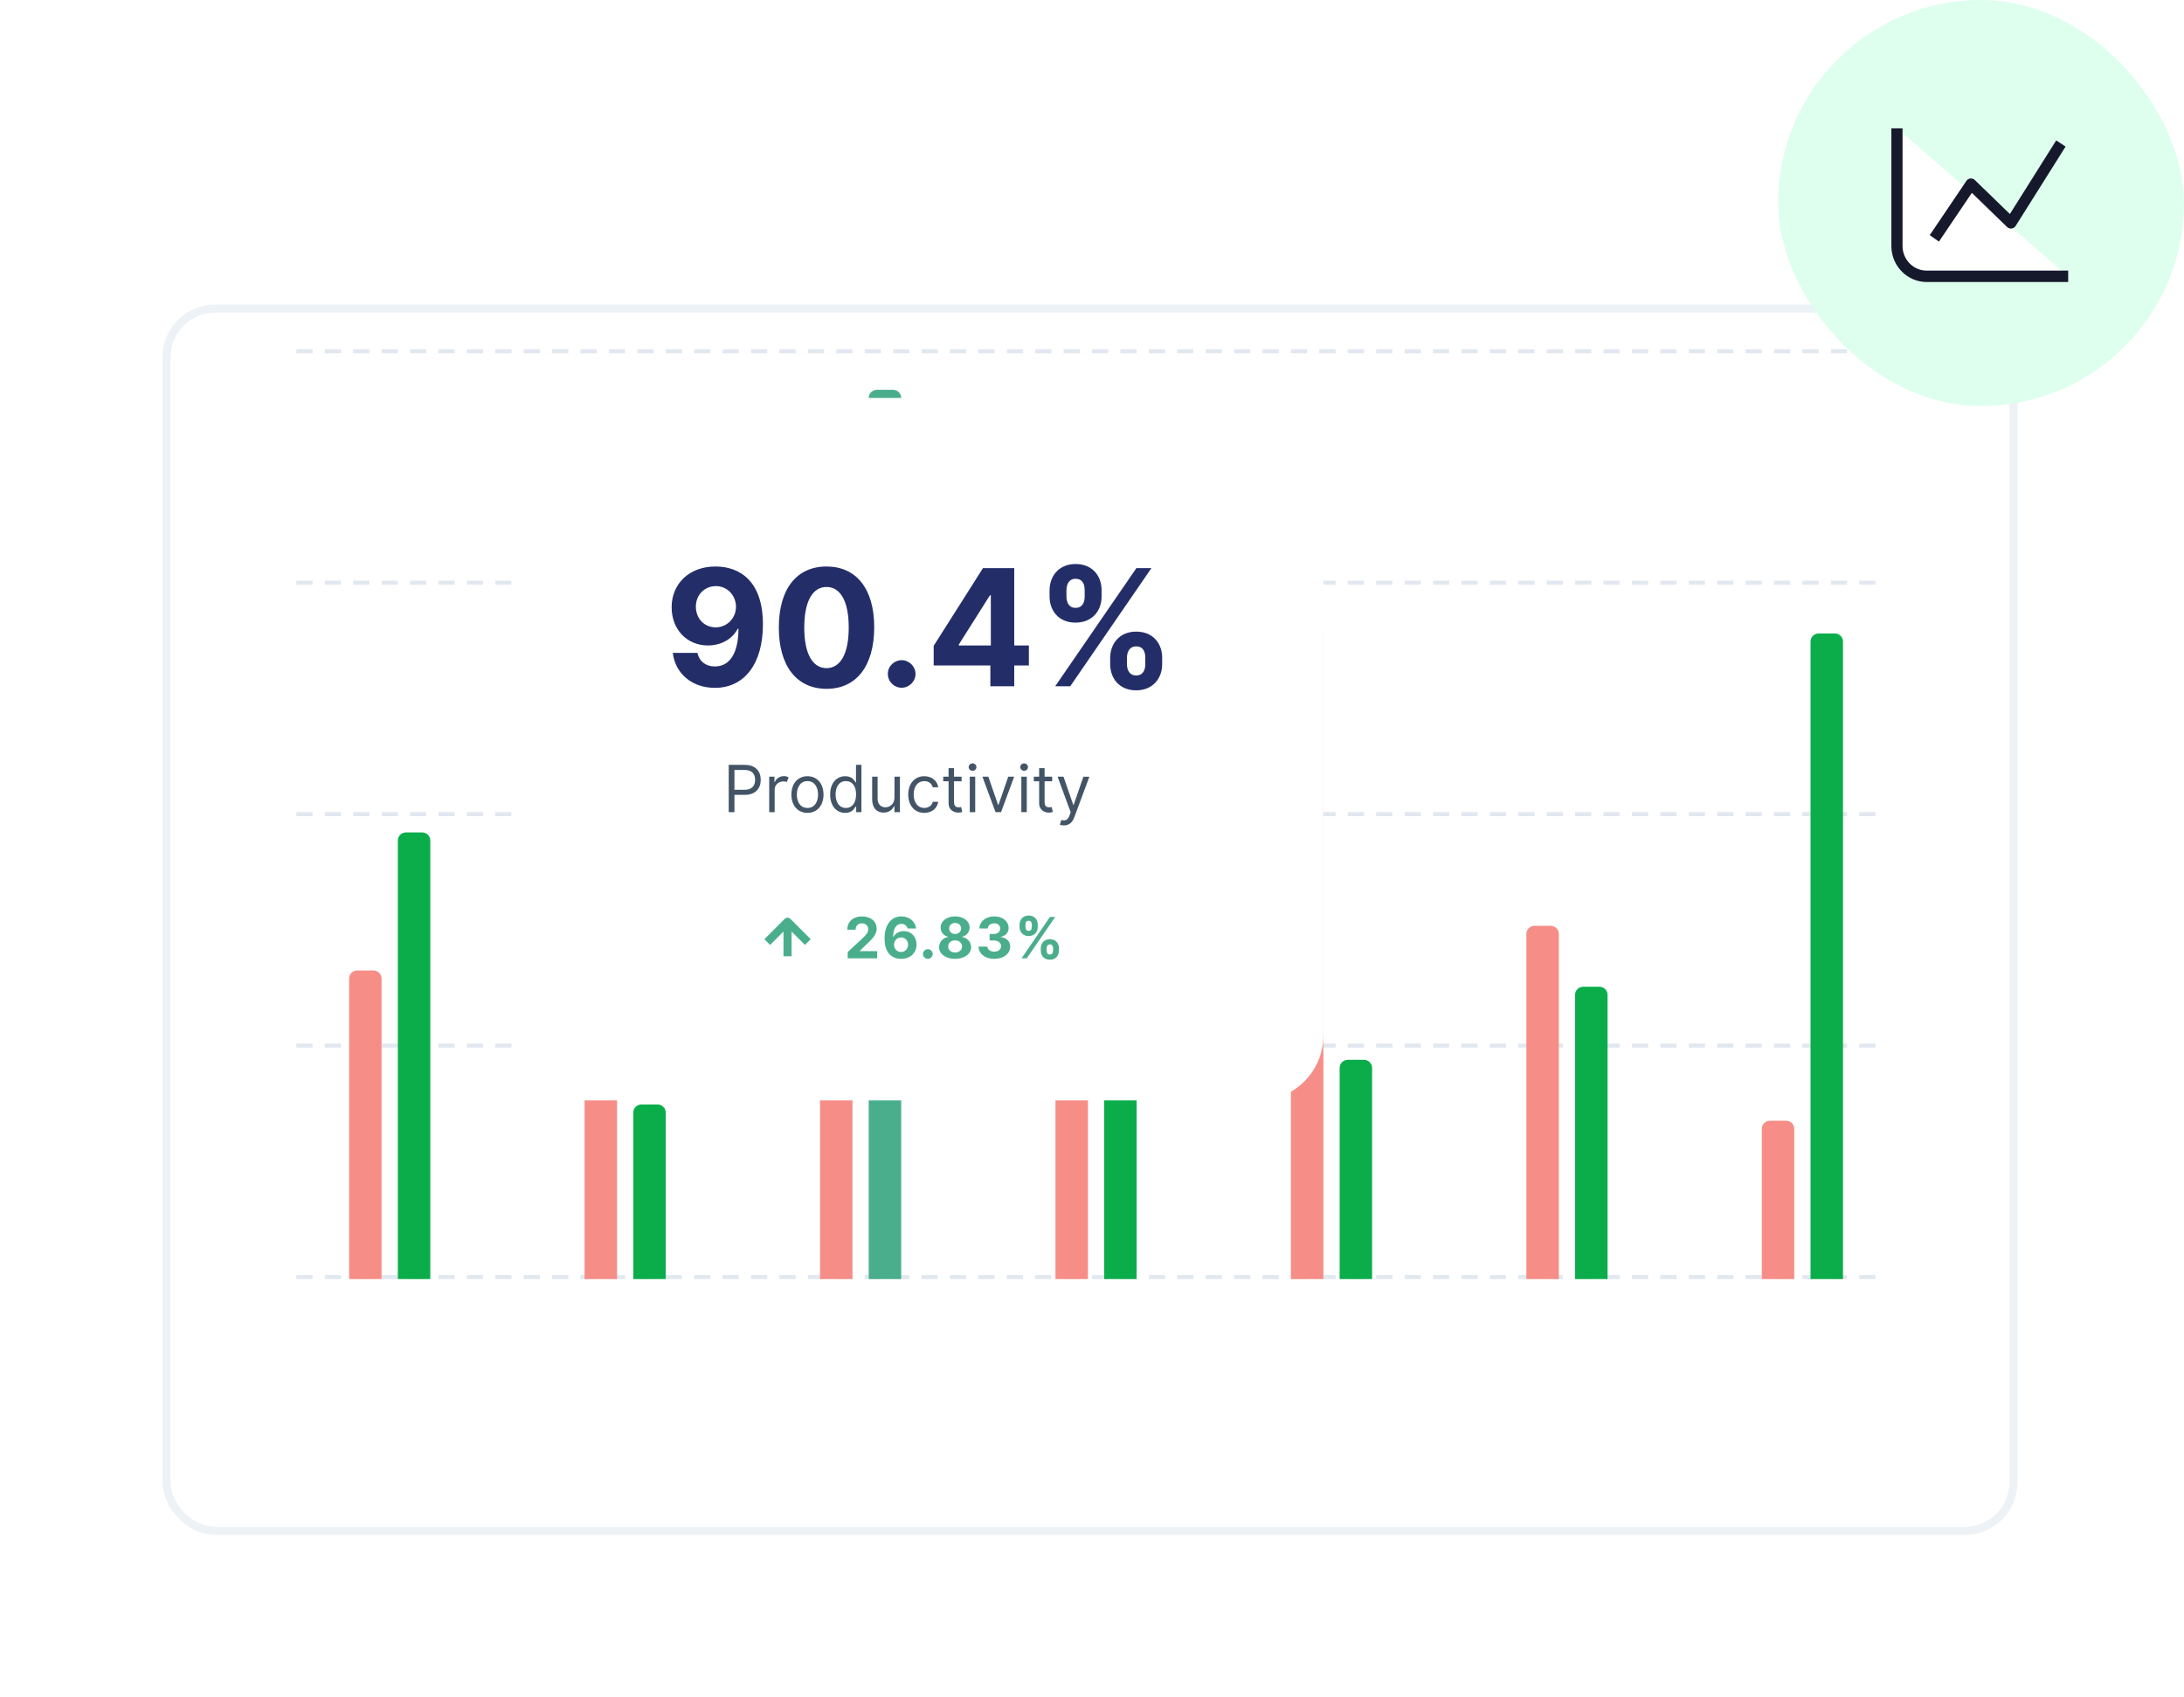 <svg width="538" height="418" viewBox="0 0 538 418" fill="none" xmlns="http://www.w3.org/2000/svg">
<g filter="url(#filter0_dd)">
<rect x="41" y="46" width="455" height="301" rx="12" fill="white"/>
<rect x="41" y="46" width="455" height="301" rx="12" stroke="#EDF2F7" stroke-width="2"/>
</g>
<path d="M73 314.5H464" stroke="#E2E8F0" stroke-dasharray="4 3"/>
<path d="M73 257.5H464" stroke="#E2E8F0" stroke-dasharray="4 3"/>
<path d="M73 200.5H464" stroke="#E2E8F0" stroke-dasharray="4 3"/>
<path d="M73 143.5H464" stroke="#E2E8F0" stroke-dasharray="4 3"/>
<path d="M73 86.5H464" stroke="#E2E8F0" stroke-dasharray="4 3"/>
<path d="M202 122C202 120.895 202.895 120 204 120H208C209.105 120 210 120.895 210 122V315H202V122Z" fill="#F68E87"/>
<path d="M214 98C214 96.895 214.895 96 216 96H220C221.105 96 222 96.895 222 98V315H214V98Z" fill="#4AAE8C"/>
<path d="M86 241C86 239.895 86.895 239 88 239H92C93.105 239 94 239.895 94 241V315H86V241Z" fill="#F68E87"/>
<path d="M98 207C98 205.895 98.895 205 100 205H104C105.105 205 106 205.895 106 207V315H98V207Z" fill="#0BAD4B"/>
<path d="M144 230C144 228.895 144.895 228 146 228H150C151.105 228 152 228.895 152 230V315H144V230Z" fill="#F68E87"/>
<path d="M156 274C156 272.895 156.895 272 158 272H162C163.105 272 164 272.895 164 274V315H156V274Z" fill="#0BAD4B"/>
<path d="M260 175C260 173.895 260.895 173 262 173H266C267.105 173 268 173.895 268 175V315H260V175Z" fill="#F68E87"/>
<path d="M272 233C272 231.895 272.895 231 274 231H278C279.105 231 280 231.895 280 233V315H272V233Z" fill="#0BAD4B"/>
<path d="M318 156C318 154.895 318.895 154 320 154H324C325.105 154 326 154.895 326 156V315H318V156Z" fill="#F68E87"/>
<path d="M330 263C330 261.895 330.895 261 332 261H336C337.105 261 338 261.895 338 263V315H330V263Z" fill="#0BAD4B"/>
<path d="M376 230C376 228.895 376.895 228 378 228H382C383.105 228 384 228.895 384 230V315H376V230Z" fill="#F68E87"/>
<path d="M388 245C388 243.895 388.895 243 390 243H394C395.105 243 396 243.895 396 245V315H388V245Z" fill="#0BAD4B"/>
<path d="M434 278C434 276.895 434.895 276 436 276H440C441.105 276 442 276.895 442 278V315H434V278Z" fill="#F68E87"/>
<path d="M446 158C446 156.895 446.895 156 448 156H452C453.105 156 454 156.895 454 158V315H446V158Z" fill="#0BAD4B"/>
<g filter="url(#filter1_dd)">
<rect x="126" y="68" width="200" height="173" rx="16" fill="white"/>
<path d="M176.317 109.511C169.811 109.483 165.422 113.744 165.451 119.597C165.465 125.023 169.229 128.957 174.385 128.957C177.581 128.957 180.422 127.409 181.715 124.852H181.914C181.9 130.619 179.897 134.128 176.104 134.128C173.874 134.128 172.269 132.906 171.8 130.79H165.735C166.303 135.69 170.28 139.398 176.104 139.398C183.306 139.398 187.951 133.574 187.936 123.702C187.922 113.162 182.297 109.54 176.317 109.511ZM176.36 114.341C179.186 114.341 181.275 116.642 181.303 119.412C181.317 122.196 179.115 124.497 176.303 124.497C173.462 124.497 171.431 122.281 171.417 119.426C171.388 116.585 173.505 114.341 176.36 114.341ZM203.604 139.639C210.919 139.639 215.337 134.071 215.351 124.483C215.365 114.966 210.891 109.511 203.604 109.511C196.303 109.511 191.871 114.952 191.857 124.483C191.828 134.043 196.275 139.625 203.604 139.639ZM203.604 134.54C200.266 134.54 198.107 131.188 198.121 124.483C198.135 117.878 200.28 114.554 203.604 114.554C206.914 114.554 209.073 117.878 209.073 124.483C209.087 131.188 206.928 134.54 203.604 134.54ZM222.12 139.369C223.938 139.369 225.515 137.849 225.529 135.96C225.515 134.099 223.938 132.58 222.12 132.58C220.245 132.58 218.696 134.099 218.711 135.96C218.696 137.849 220.245 139.369 222.12 139.369ZM230 133.886H243.963V139H249.843V133.886H253.451V128.957H249.843V109.909H242.145L230 129.043V133.886ZM244.076 128.957H236.193V128.73L243.849 116.614H244.076V128.957ZM273.473 133.545C273.487 137.04 275.717 140.009 279.879 140.009C283.998 140.009 286.299 137.04 286.285 133.545V132.011C286.299 128.489 284.055 125.548 279.879 125.548C275.774 125.548 273.487 128.517 273.473 132.011V133.545ZM258.544 116.898C258.558 120.392 260.788 123.332 264.936 123.332C269.069 123.332 271.37 120.42 271.356 116.898V115.364C271.37 111.841 269.126 108.901 264.936 108.901C260.873 108.901 258.558 111.841 258.544 115.364V116.898ZM259.936 139H263.643L283.643 109.909H279.936L259.936 139ZM277.606 132.011C277.62 130.619 278.174 129.185 279.879 129.185C281.669 129.185 282.137 130.619 282.123 132.011V133.545C282.137 134.938 281.612 136.344 279.879 136.344C278.146 136.344 277.62 134.895 277.606 133.545V132.011ZM262.706 115.364C262.72 114.014 263.245 112.537 264.936 112.537C266.725 112.537 267.208 113.972 267.194 115.364V116.898C267.208 118.29 266.669 119.696 264.936 119.696C263.26 119.696 262.72 118.29 262.706 116.898V115.364Z" fill="#232E69"/>
<path d="M179.511 170H180.92V165.75H183.465C186.175 165.75 187.397 164.102 187.397 162.045C187.397 159.989 186.175 158.364 183.442 158.364H179.511V170ZM180.92 164.5V159.614H183.397C185.289 159.614 186.011 160.648 186.011 162.045C186.011 163.443 185.289 164.5 183.42 164.5H180.92ZM189.485 170H190.826V164.477C190.826 163.301 191.758 162.432 193.031 162.432C193.366 162.432 193.616 162.494 193.803 162.591L194.258 161.455C193.985 161.261 193.627 161.136 193.144 161.136C192.087 161.136 191.184 161.727 190.871 162.591H190.781V161.273H189.485V170ZM198.906 170.182C201.269 170.182 202.86 168.386 202.86 165.682C202.86 162.955 201.269 161.159 198.906 161.159C196.542 161.159 194.951 162.955 194.951 165.682C194.951 168.386 196.542 170.182 198.906 170.182ZM198.906 168.977C197.11 168.977 196.292 167.432 196.292 165.682C196.292 163.932 197.11 162.364 198.906 162.364C200.701 162.364 201.519 163.932 201.519 165.682C201.519 167.432 200.701 168.977 198.906 168.977ZM208.202 170.182C209.884 170.182 210.452 169.136 210.748 168.659H210.907V170H212.202V158.364H210.862V162.659H210.748C210.452 162.205 209.93 161.159 208.225 161.159C206.021 161.159 204.498 162.909 204.498 165.659C204.498 168.432 206.021 170.182 208.202 170.182ZM208.384 168.977C206.702 168.977 205.839 167.5 205.839 165.636C205.839 163.795 206.68 162.364 208.384 162.364C210.021 162.364 210.884 163.682 210.884 165.636C210.884 167.614 209.998 168.977 208.384 168.977ZM220.344 166.432C220.344 168.068 219.094 168.818 218.094 168.818C216.981 168.818 216.185 168 216.185 166.727V161.273H214.844V166.818C214.844 169.045 216.026 170.114 217.663 170.114C218.981 170.114 219.844 169.409 220.254 168.523H220.344V170H221.685V161.273H220.344V166.432ZM227.687 170.182C229.619 170.182 230.891 169 231.119 167.455H229.778C229.528 168.409 228.732 168.977 227.687 168.977C226.096 168.977 225.073 167.659 225.073 165.636C225.073 163.659 226.119 162.364 227.687 162.364C228.869 162.364 229.573 163.091 229.778 163.886H231.119C230.891 162.25 229.505 161.159 227.664 161.159C225.3 161.159 223.732 163.023 223.732 165.682C223.732 168.295 225.232 170.182 227.687 170.182ZM236.874 161.273H235.011V159.182H233.67V161.273H232.352V162.409H233.67V167.864C233.67 169.386 234.897 170.114 236.033 170.114C236.533 170.114 236.852 170.023 237.033 169.955L236.761 168.75C236.647 168.773 236.465 168.818 236.17 168.818C235.579 168.818 235.011 168.636 235.011 167.5V162.409H236.874V161.273ZM238.891 170H240.232V161.273H238.891V170ZM239.573 159.818C240.096 159.818 240.528 159.409 240.528 158.909C240.528 158.409 240.096 158 239.573 158C239.05 158 238.619 158.409 238.619 158.909C238.619 159.409 239.05 159.818 239.573 159.818ZM249.825 161.273H248.37L245.961 168.227H245.87L243.461 161.273H242.006L245.234 170H246.597L249.825 161.273ZM251.594 170H252.935V161.273H251.594V170ZM252.276 159.818C252.799 159.818 253.231 159.409 253.231 158.909C253.231 158.409 252.799 158 252.276 158C251.754 158 251.322 158.409 251.322 158.909C251.322 159.409 251.754 159.818 252.276 159.818ZM259.187 161.273H257.323V159.182H255.982V161.273H254.664V162.409H255.982V167.864C255.982 169.386 257.21 170.114 258.346 170.114C258.846 170.114 259.164 170.023 259.346 169.955L259.073 168.75C258.96 168.773 258.778 168.818 258.482 168.818C257.891 168.818 257.323 168.636 257.323 167.5V162.409H259.187V161.273ZM262.067 173.273C263.278 173.273 264.13 172.631 264.636 171.273L268.352 161.295L266.886 161.273L264.477 168.227H264.386L261.977 161.273H260.522L263.749 170.045L263.499 170.727C263.011 172.057 262.408 172.182 261.431 171.932L261.09 173.114C261.227 173.182 261.613 173.273 262.067 173.273Z" fill="#425466"/>
<path d="M199 202L194 197L189 202" stroke="#4AAE8C" stroke-width="2" stroke-linejoin="round"/>
<path d="M194 197.5V205.5" stroke="#4AAE8C" stroke-width="2" stroke-linejoin="round"/>
<path d="M208.825 206H216.084V204.24H211.808V204.17L213.295 202.714C215.388 200.805 215.95 199.85 215.95 198.692C215.95 196.927 214.508 195.679 212.325 195.679C210.188 195.679 208.721 196.957 208.726 198.955H210.769C210.764 197.981 211.381 197.384 212.31 197.384C213.205 197.384 213.871 197.941 213.871 198.836C213.871 199.646 213.374 200.203 212.45 201.093L208.825 204.449V206ZM221.971 206.139C224.238 206.149 225.785 204.663 225.78 202.589C225.785 200.68 224.452 199.303 222.647 199.303C221.529 199.303 220.539 199.84 220.082 200.74H220.013C220.022 198.756 220.718 197.523 222.046 197.523C222.826 197.523 223.388 197.951 223.552 198.662H225.675C225.471 196.987 224.079 195.679 222.046 195.679C219.53 195.679 217.914 197.717 217.905 201.138C217.9 204.866 219.878 206.129 221.971 206.139ZM221.961 204.449C220.967 204.449 220.231 203.648 220.231 202.654C220.236 201.665 220.987 200.859 221.976 200.859C222.971 200.859 223.696 201.64 223.691 202.649C223.696 203.668 222.956 204.449 221.961 204.449ZM228.56 206.129C229.196 206.129 229.748 205.597 229.753 204.936C229.748 204.285 229.196 203.753 228.56 203.753C227.904 203.753 227.362 204.285 227.367 204.936C227.362 205.597 227.904 206.129 228.56 206.129ZM235.28 206.139C237.577 206.139 239.228 204.911 239.232 203.261C239.228 201.988 238.248 200.949 237.025 200.745V200.675C238.089 200.457 238.85 199.537 238.855 198.418C238.85 196.842 237.338 195.679 235.28 195.679C233.217 195.679 231.705 196.842 231.71 198.418C231.705 199.532 232.456 200.457 233.54 200.675V200.745C232.297 200.949 231.328 201.988 231.333 203.261C231.328 204.911 232.983 206.139 235.28 206.139ZM235.28 204.558C234.256 204.558 233.57 203.952 233.57 203.092C233.57 202.212 234.291 201.575 235.28 201.575C236.264 201.575 236.99 202.212 236.99 203.092C236.99 203.957 236.299 204.558 235.28 204.558ZM235.28 200.009C234.42 200.009 233.808 199.447 233.808 198.642C233.808 197.847 234.41 197.3 235.28 197.3C236.145 197.3 236.752 197.852 236.752 198.642C236.752 199.447 236.135 200.009 235.28 200.009ZM244.921 206.139C247.208 206.139 248.844 204.881 248.839 203.141C248.844 201.874 248.038 200.969 246.542 200.78V200.7C247.68 200.496 248.466 199.691 248.461 198.548C248.466 196.942 247.059 195.679 244.951 195.679C242.863 195.679 241.292 196.902 241.262 198.662H243.325C243.35 197.886 244.061 197.384 244.941 197.384C245.811 197.384 246.393 197.911 246.388 198.677C246.393 199.477 245.712 200.019 244.732 200.019H243.783V201.6H244.732C245.886 201.6 246.606 202.177 246.602 202.997C246.606 203.808 245.91 204.364 244.926 204.364C243.977 204.364 243.266 203.867 243.226 203.121H241.058C241.093 204.901 242.684 206.139 244.921 206.139ZM256.379 204.091C256.384 205.314 257.165 206.353 258.621 206.353C260.063 206.353 260.869 205.314 260.864 204.091V203.554C260.869 202.321 260.083 201.292 258.621 201.292C257.185 201.292 256.384 202.331 256.379 203.554V204.091ZM251.154 198.264C251.159 199.487 251.94 200.516 253.391 200.516C254.838 200.516 255.643 199.497 255.639 198.264V197.727C255.643 196.494 254.858 195.465 253.391 195.465C251.969 195.465 251.159 196.494 251.154 197.727V198.264ZM251.641 206H252.939L259.939 195.818H258.641L251.641 206ZM257.826 203.554C257.831 203.067 258.025 202.565 258.621 202.565C259.248 202.565 259.412 203.067 259.407 203.554V204.091C259.412 204.578 259.228 205.07 258.621 205.07C258.015 205.07 257.831 204.563 257.826 204.091V203.554ZM252.611 197.727C252.616 197.255 252.8 196.738 253.391 196.738C254.018 196.738 254.187 197.24 254.182 197.727V198.264C254.187 198.751 253.998 199.244 253.391 199.244C252.805 199.244 252.616 198.751 252.611 198.264V197.727Z" fill="#4AAE8C"/>
</g>
<rect x="438" width="100" height="100" rx="50" fill="#DEFFEE"/>
<path fill-rule="evenodd" clip-rule="evenodd" d="M467.289 31.6V61.38C467.289 65.063 470.275 68.049 473.958 68.049H509.467" fill="white"/>
<path d="M468.665 31.6V60.572C468.665 63.854 471.218 66.528 474.411 66.643L474.625 66.647H509.468V69.451H474.625C469.897 69.451 466.049 65.612 465.918 60.825L465.914 60.572V31.6H468.665Z" fill="#16192C"/>
<path d="M506.516 34.581L508.832 36.095L496.526 55.645C496.084 56.347 495.152 56.496 494.522 55.994L494.421 55.905L485.742 47.497L477.631 59.498L475.366 57.908L484.391 44.556C484.843 43.886 485.75 43.755 486.365 44.243L486.471 44.336L495.109 52.704L506.516 34.581Z" fill="#16192C"/>
<defs>
<filter id="filter0_dd" x="0" y="35" width="537" height="383" filterUnits="userSpaceOnUse" color-interpolation-filters="sRGB">
<feFlood flood-opacity="0" result="BackgroundImageFix"/>
<feColorMatrix in="SourceAlpha" type="matrix" values="0 0 0 0 0 0 0 0 0 0 0 0 0 0 0 0 0 0 127 0"/>
<feOffset dy="30"/>
<feGaussianBlur stdDeviation="20"/>
<feColorMatrix type="matrix" values="0 0 0 0 0.078 0 0 0 0 0.145 0 0 0 0 0.247 0 0 0 0.08 0"/>
<feBlend mode="normal" in2="BackgroundImageFix" result="effect1_dropShadow"/>
<feColorMatrix in="SourceAlpha" type="matrix" values="0 0 0 0 0 0 0 0 0 0 0 0 0 0 0 0 0 0 127 0"/>
<feOffset/>
<feGaussianBlur stdDeviation="0.5"/>
<feColorMatrix type="matrix" values="0 0 0 0 0.047 0 0 0 0 0.102 0 0 0 0 0.294 0 0 0 0.1 0"/>
<feBlend mode="normal" in2="effect1_dropShadow" result="effect2_dropShadow"/>
<feBlend mode="normal" in="SourceGraphic" in2="effect2_dropShadow" result="shape"/>
</filter>
<filter id="filter1_dd" x="86" y="58" width="280" height="253" filterUnits="userSpaceOnUse" color-interpolation-filters="sRGB">
<feFlood flood-opacity="0" result="BackgroundImageFix"/>
<feColorMatrix in="SourceAlpha" type="matrix" values="0 0 0 0 0 0 0 0 0 0 0 0 0 0 0 0 0 0 127 0"/>
<feOffset dy="30"/>
<feGaussianBlur stdDeviation="20"/>
<feColorMatrix type="matrix" values="0 0 0 0 0.078 0 0 0 0 0.145 0 0 0 0 0.247 0 0 0 0.08 0"/>
<feBlend mode="normal" in2="BackgroundImageFix" result="effect1_dropShadow"/>
<feColorMatrix in="SourceAlpha" type="matrix" values="0 0 0 0 0 0 0 0 0 0 0 0 0 0 0 0 0 0 127 0"/>
<feOffset/>
<feGaussianBlur stdDeviation="0.5"/>
<feColorMatrix type="matrix" values="0 0 0 0 0.047 0 0 0 0 0.102 0 0 0 0 0.294 0 0 0 0.1 0"/>
<feBlend mode="normal" in2="effect1_dropShadow" result="effect2_dropShadow"/>
<feBlend mode="normal" in="SourceGraphic" in2="effect2_dropShadow" result="shape"/>
</filter>
</defs>
</svg>
